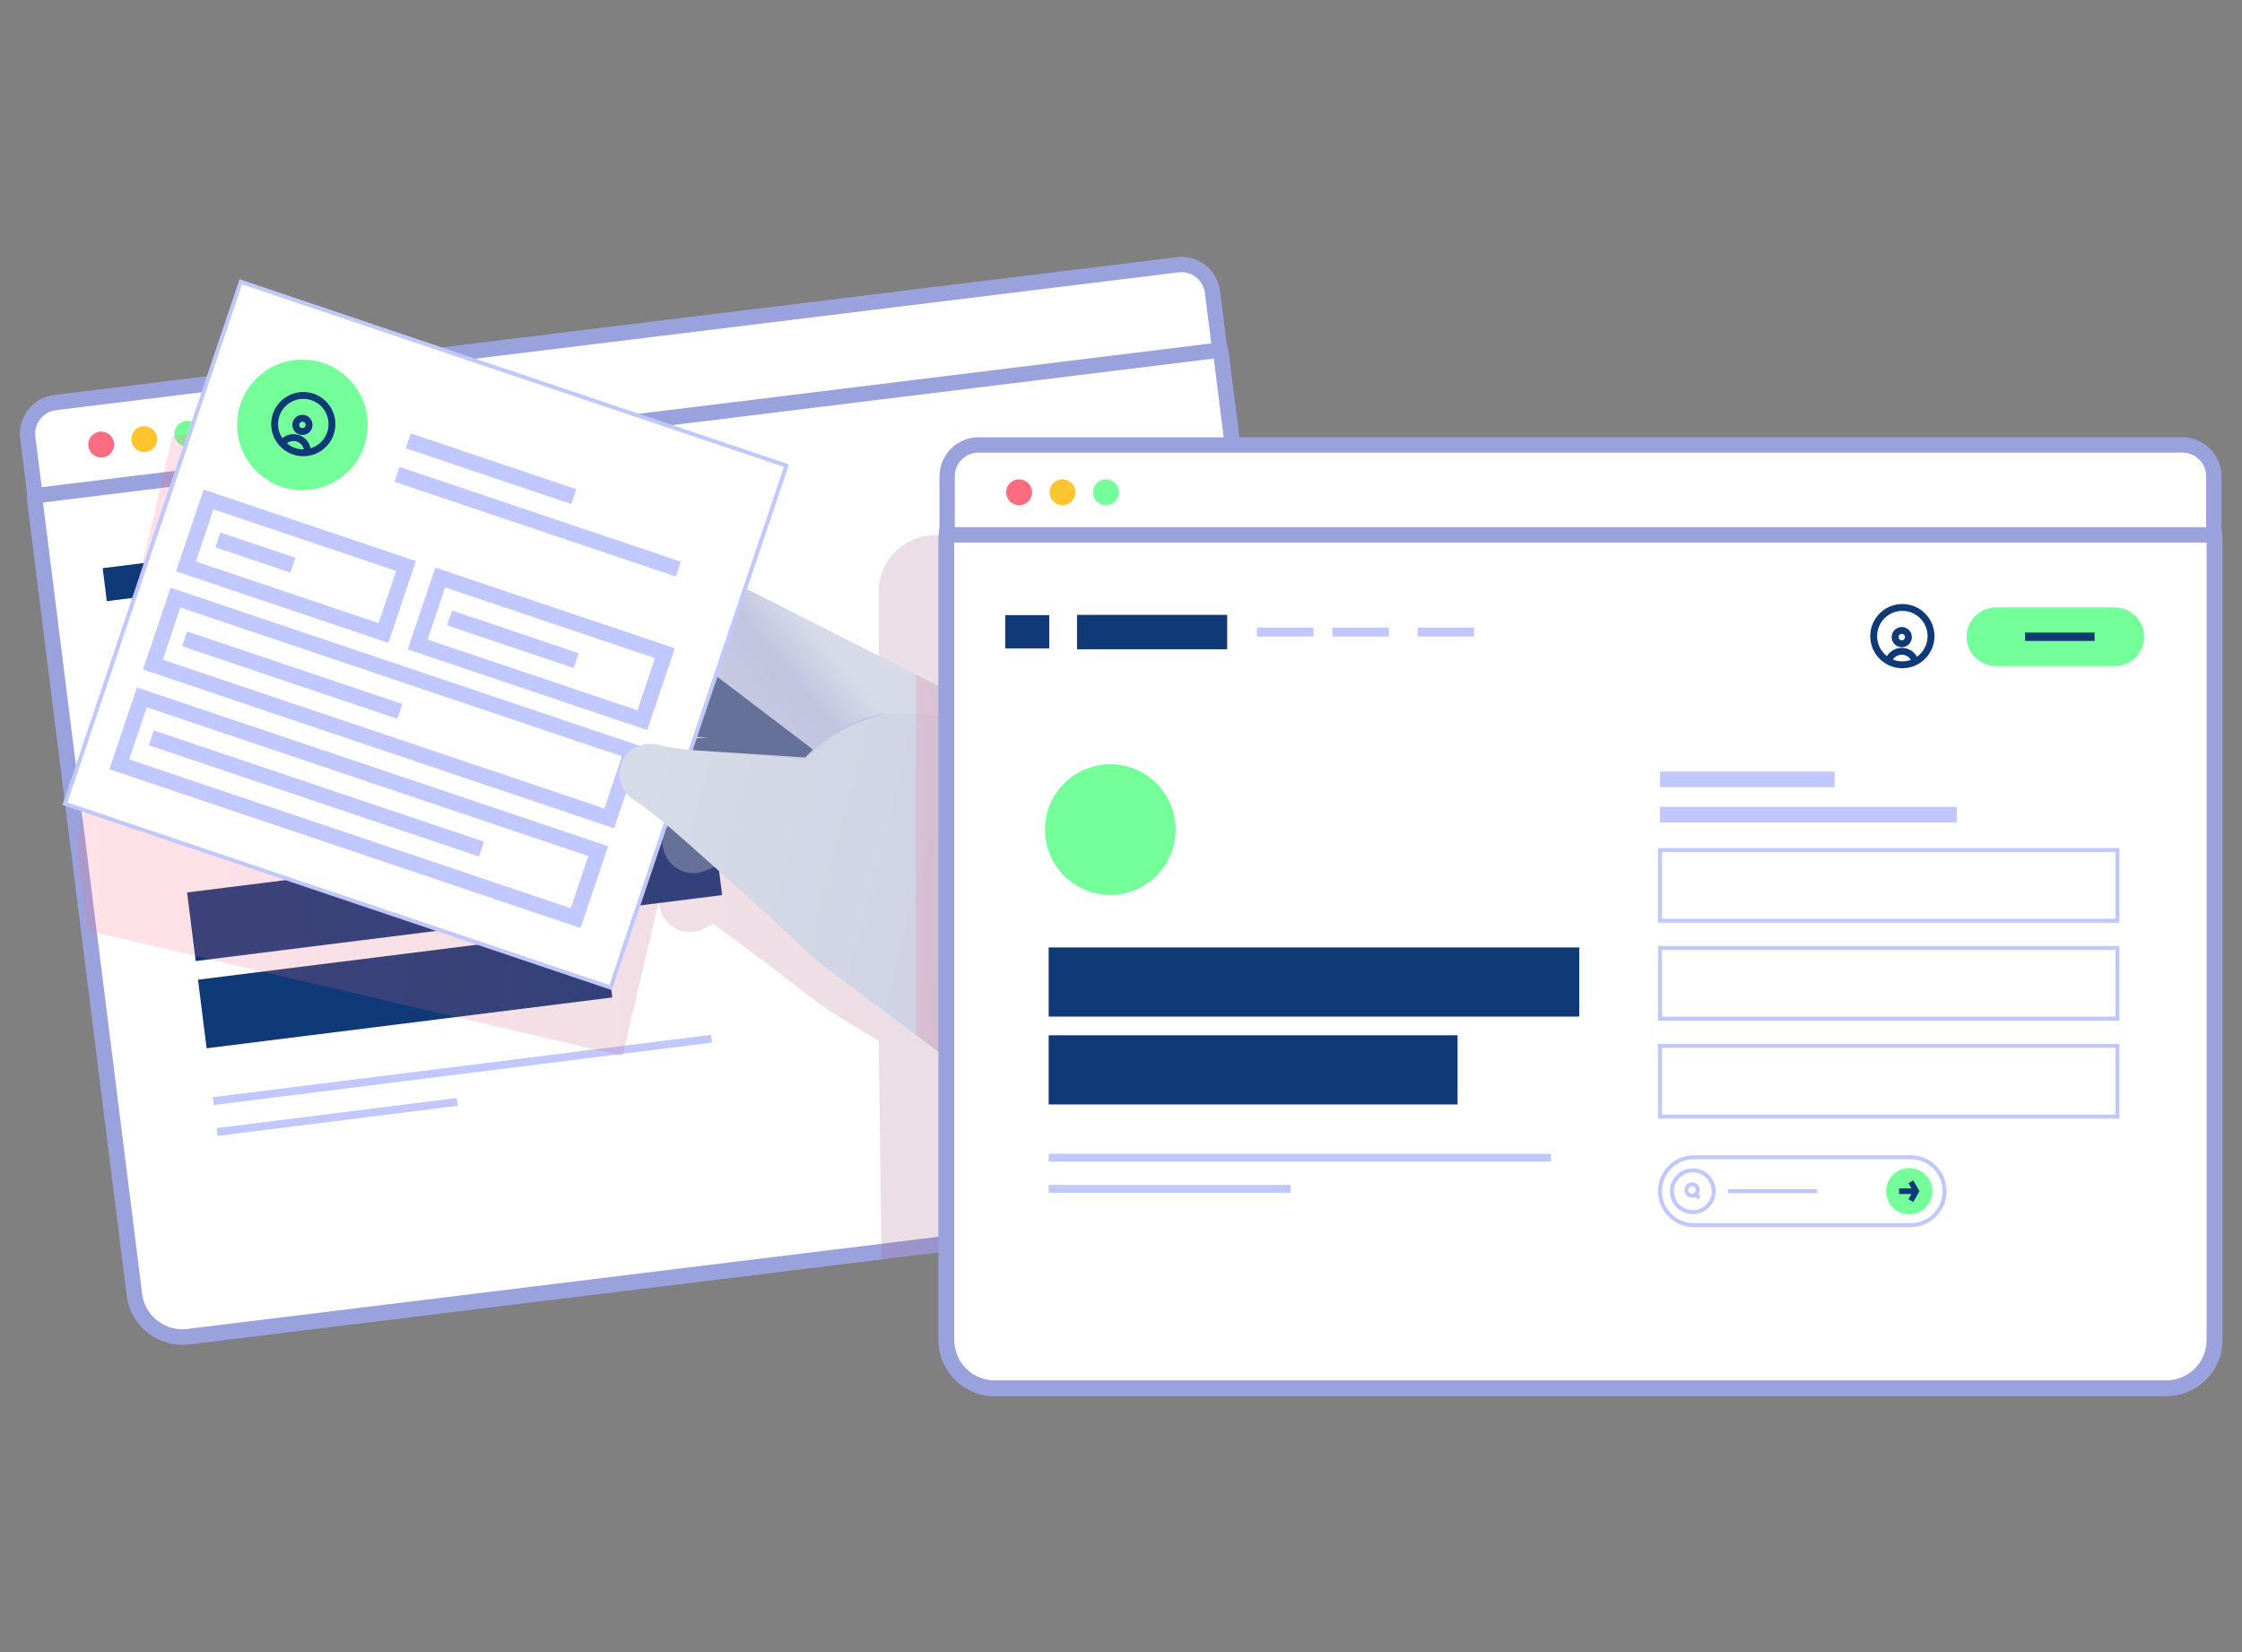 <?xml version="1.0" encoding="UTF-8"?>
<svg xmlns="http://www.w3.org/2000/svg" width="707" height="521" viewBox="0 0 707 521" fill="none">
  <rect x="0" y="0" width="707" height="521" fill="#808080" stroke="none"/>
  <g clip-path="url(#clip0_1843_31566)">
    <path d="M57.491 421.592C49.831 421.592 43.343 415.856 42.393 408.27L11 157.834C10.495 153.825 11.592 149.841 14.096 146.609C16.6 143.39 20.19 141.342 24.199 140.837L368.084 98.651C368.713 98.577 369.354 98.528 369.984 98.528C377.644 98.528 384.132 104.251 385.082 111.85L416.462 362.285C416.967 366.294 415.87 370.291 413.366 373.51C410.862 376.73 407.272 378.777 403.263 379.283L59.39 421.468C58.761 421.542 58.12 421.592 57.491 421.592Z" fill="white"></path>
    <path d="M369.984 100.983C376.411 100.983 381.851 105.794 382.652 112.158L414.032 362.594C414.452 365.962 413.527 369.305 411.43 372.006C409.333 374.707 406.323 376.434 402.968 376.854L59.07 419.051C58.54 419.113 58.01 419.15 57.491 419.15C51.065 419.15 45.625 414.339 44.824 407.975L13.443 157.526C13.024 154.159 13.949 150.828 16.046 148.115C18.143 145.413 21.153 143.699 24.508 143.279L368.393 101.082C368.924 101.02 369.454 100.983 369.984 100.983ZM369.984 96.074C369.257 96.074 368.529 96.123 367.789 96.209L23.903 138.407C14.258 139.616 7.362 148.497 8.571 158.143L39.951 408.579C41.074 417.485 48.734 424.059 57.491 424.059C58.219 424.059 58.947 424.01 59.687 423.924L403.572 381.738C413.218 380.529 420.114 371.648 418.905 362.002L387.525 111.566C386.402 102.661 378.755 96.086 369.984 96.086V96.074Z" fill="#99A2DD"></path>
    <path d="M101.812 170.372L54.825 176.258L56.173 187.017L103.159 181.131L101.812 170.372Z" fill="#103A77"></path>
    <path d="M46.148 177.432L32.379 179.157L33.682 189.56L47.451 187.835L46.148 177.432Z" fill="#103A77"></path>
    <path d="M152.906 168.003L135.232 170.217L135.585 173.032L153.259 170.818L152.906 168.003Z" fill="#C1C8FF"></path>
    <path d="M179.58 164.665L161.906 166.879L162.259 169.694L179.932 167.48L179.58 164.665Z" fill="#C1C8FF"></path>
    <path d="M129.318 170.962L111.645 173.176L111.997 175.991L129.671 173.777L129.318 170.962Z" fill="#C1C8FF"></path>
    <path d="M225.012 260.61L58.998 281.406L61.709 303.045L227.722 282.249L225.012 260.61Z" fill="#103A77"></path>
    <path d="M224.238 326.297L67.086 345.983L67.394 348.443L224.546 328.757L224.238 326.297Z" fill="#C1C8FF"></path>
    <path d="M144.025 346.231L68.301 355.716L68.609 358.176L144.333 348.691L144.025 346.231Z" fill="#C1C8FF"></path>
    <path d="M190.376 292.887L62.438 308.914L65.149 330.553L193.086 314.526L190.376 292.887Z" fill="#103A77"></path>
    <path d="M8.756 137.987C8.423 135.385 9.151 132.794 10.779 130.697C12.407 128.6 14.738 127.28 17.353 126.947L371.304 83.492C371.723 83.442 372.13 83.418 372.537 83.418C377.521 83.418 381.739 87.13 382.356 92.064L384.65 110.394L11.05 156.317L8.756 137.975V137.987Z" fill="white"></path>
    <path d="M372.55 85.823C376.312 85.823 379.507 88.635 379.963 92.361L381.961 108.285L13.147 153.628L11.149 137.679C10.631 133.596 13.554 129.859 17.625 129.341L371.612 85.885C371.921 85.848 372.229 85.823 372.55 85.823ZM372.55 81C372.044 81 371.538 81.037 371.02 81.099L17.045 124.555C10.322 125.393 5.524 131.561 6.363 138.283L8.965 159.018L387.352 112.491L384.749 91.768C383.984 85.564 378.643 81 372.55 81Z" fill="#99A2DD"></path>
    <path d="M31.909 144.254C34.164 144.254 35.992 142.426 35.992 140.171C35.992 137.916 34.164 136.088 31.909 136.088C29.654 136.088 27.826 137.916 27.826 140.171C27.826 142.426 29.654 144.254 31.909 144.254Z" fill="#FF6C80"></path>
    <path d="M45.489 142.551C47.744 142.551 49.572 140.723 49.572 138.468C49.572 136.213 47.744 134.385 45.489 134.385C43.234 134.385 41.406 136.213 41.406 138.468C41.406 140.723 43.234 142.551 45.489 142.551Z" fill="#FFC52F"></path>
    <path d="M59.069 140.849C61.324 140.849 63.152 139.021 63.152 136.766C63.152 134.511 61.324 132.683 59.069 132.683C56.814 132.683 54.986 134.511 54.986 136.766C54.986 139.021 56.814 140.849 59.069 140.849Z" fill="#74FF9B"></path>
    <path d="M73.662 262.718C85.038 262.718 94.261 253.496 94.261 242.119C94.261 230.742 85.038 221.52 73.662 221.52C62.285 221.52 53.062 230.742 53.062 242.119C53.062 253.496 62.285 262.718 73.662 262.718Z" fill="#74FF9B"></path>
    <path opacity="0.2" d="M681.921 186.463C681.921 176.744 673.977 168.788 664.257 168.788H294.777C285.057 168.788 277.101 176.744 277.101 186.463V222.778L230.759 204.608L227.441 203.313L226.725 203.264L236.236 162.657L102.846 131.4L54.357 137.469L24.1 266.616L27.566 293.444L195.715 332.842L196.332 332.99L207.767 284.193C207.841 290.965 215.377 296.812 222.939 292.297C223.58 291.964 224.234 291.631 224.887 291.298C225.788 291.952 226.664 292.593 227.49 293.185C237.444 300.5 247.349 307.925 257.106 315.548C257.97 316.252 258.87 316.881 259.783 317.473C260.696 318.126 261.633 318.793 262.62 319.422L277.101 328.229L278 397.5L392 381L412.267 410.453L418.139 396.823L681.921 360.966V186.463Z" fill="url(#paint0_linear_1843_31566)"></path>
    <path d="M191.781 237.925C222.483 229.525 256.096 229.044 284.935 245.449C293.433 250.248 301.34 257.032 307.841 264.445C308.914 265.679 311.159 268.639 312.195 269.91C321.668 280.678 320.323 297.342 309.012 306.248C298.158 314.858 282.394 313.032 273.784 302.178C272.069 300.019 270.737 297.564 269.849 295.11C267.789 289.411 264.816 284.033 260.314 279.272C255.886 274.461 249.977 270.304 243.119 266.961C228.872 260.103 211.443 257.081 195.346 257.057C183.455 257.698 180.458 241.441 191.757 237.913L191.781 237.925Z" fill="#657199"></path>
    <path d="M212.652 257.919C237.815 238.43 268.689 225.133 301.623 229.278C311.319 230.462 321.211 233.718 330.055 238.073C331.511 238.8 334.73 240.675 336.173 241.452C349.039 247.792 354.17 263.692 347.115 276.249C339.183 291.113 317.757 293.493 306.668 280.924C297.775 270.834 285.28 265.912 271.218 265.123C255.429 264.235 238.16 268.096 223.284 274.226C212.504 279.345 203.573 265.518 212.664 257.907L212.652 257.919Z" fill="#657199"></path>
    <path d="M305.707 292.89C292.953 282.985 275.301 269.244 262.72 259.598C250.804 250.593 238.839 241.268 226.319 233.707C225.505 233.152 224.42 232.757 225.888 232.831C227.701 232.819 228.379 232.868 230.834 232.276L229.354 232.572C211.493 232.3 192.756 231.906 174.92 231.116C165.36 230.561 163.35 217.437 172.194 213.995C184.442 209.333 198.22 204.535 210.642 200.156C214.922 198.626 219.202 197.208 223.482 195.727L222.002 196.023C226.64 194.864 230.427 195.259 234.497 195.986C244.452 198.071 253.296 201.932 262.239 205.632C284.294 215.143 305.214 225.788 326.109 237.308C330.303 239.64 334.41 241.909 338.654 244.426C352.617 252.69 357.23 270.699 348.978 284.662C340.158 299.822 319.46 303.732 305.695 292.914L305.707 292.89Z" fill="#657199"></path>
    <path d="M353.097 270.181H353.085C353.011 270.391 352.924 270.576 352.838 270.773C350.519 276.299 346.313 281.036 340.849 283.712C334.792 286.71 327.206 287.178 318.942 283.404C318.707 283.293 318.485 283.17 318.251 283.034C317.165 282.442 316.092 281.726 315.143 281.023L288.795 260.991L256.885 236.741L256.848 236.704L254.245 234.73L253.369 234.064L225.702 213.033L225.159 212.626L209.149 207.52L198.948 204.275L169.479 194.889C167.123 194.136 165.249 192.582 164.064 190.608C162.671 188.289 162.251 185.403 163.139 182.628C164.632 177.953 169.307 175.177 174.006 175.954L234.855 185.859L235.114 185.896L236.187 186.069L239.369 187.673L288.795 212.688L341.293 239.245C343.069 240.232 344.648 241.317 346.054 242.489C349.175 245.079 351.407 248.077 352.838 251.259C355.613 257.402 355.441 264.211 353.097 270.181Z" fill="url(#paint1_linear_1843_31566)"></path>
    <path d="M281.345 225.245C281.345 225.245 267.086 225.541 254.159 239.467L217.61 237.135" stroke="url(#paint2_linear_1843_31566)" stroke-width="1.233"></path>
    <path d="M248.001 146.826L75.935 88.853L20.482 253.438L192.548 311.411L248.001 146.826Z" fill="white" stroke="#C1C8FF" stroke-width="1.258" stroke-miterlimit="10"></path>
    <path d="M95.371 154.578C106.747 154.578 115.97 145.355 115.97 133.979C115.97 122.602 106.747 113.379 95.371 113.379C83.994 113.379 74.772 122.602 74.772 133.979C74.772 145.355 83.994 154.578 95.371 154.578Z" fill="#74FF9B"></path>
    <path d="M95.371 136.075C96.529 136.075 97.468 135.136 97.468 133.978C97.468 132.82 96.529 131.881 95.371 131.881C94.213 131.881 93.274 132.82 93.274 133.978C93.274 135.136 94.213 136.075 95.371 136.075Z" stroke="#103A77" stroke-width="2.171" stroke-miterlimit="10" stroke-linecap="round"></path>
    <path d="M89.129 139.591C90.264 138.21 92.163 137.617 93.952 138.21C95.74 138.802 96.888 140.442 96.949 142.218" stroke="#103A77" stroke-width="2.171" stroke-miterlimit="10" stroke-linecap="round"></path>
    <path d="M95.642 142.773C100.636 142.773 104.684 138.725 104.684 133.732C104.684 128.738 100.636 124.69 95.642 124.69C90.649 124.69 86.601 128.738 86.601 133.732C86.601 138.725 90.649 142.773 95.642 142.773Z" stroke="#103A77" stroke-width="2.171" stroke-miterlimit="10" stroke-linecap="round"></path>
    <path d="M199.239 236.932L55.332 188.446L48.215 209.568L192.122 258.054L199.239 236.932Z" stroke="#C1C8FF" stroke-width="4.934" stroke-miterlimit="10"></path>
    <path d="M188.645 268.377L44.738 219.892L37.622 241.014L181.528 289.5L188.645 268.377Z" stroke="#C1C8FF" stroke-width="4.934" stroke-miterlimit="10"></path>
    <path d="M131.702 203.222L202.551 227.093L209.668 205.97L138.819 182.099L131.702 203.222Z" stroke="#C1C8FF" stroke-width="4.934" stroke-miterlimit="10"></path>
    <path d="M58.64 178.608L120.921 199.592L128.038 178.469L65.757 157.485L58.64 178.608Z" stroke="#C1C8FF" stroke-width="4.934" stroke-miterlimit="10"></path>
    <path d="M128.749 139.011L180.95 156.6" stroke="#C1C8FF" stroke-width="4.934" stroke-miterlimit="10"></path>
    <path d="M68.728 170.243L92.349 178.212" stroke="#C1C8FF" stroke-width="4.934" stroke-miterlimit="10"></path>
    <path d="M58.219 201.45L126.086 224.319" stroke="#C1C8FF" stroke-width="4.934" stroke-miterlimit="10"></path>
    <path d="M47.709 232.658L151.853 267.751" stroke="#C1C8FF" stroke-width="4.934" stroke-miterlimit="10"></path>
    <path d="M141.763 194.851L181.679 208.308" stroke="#C1C8FF" stroke-width="4.934" stroke-miterlimit="10"></path>
    <path d="M125.197 149.57L213.91 179.457" stroke="#C1C8FF" stroke-width="4.934" stroke-miterlimit="10"></path>
    <path d="M469.478 284.082L400.587 409.775L320.176 349.754L288.796 326.33L260.216 304.99C259.291 304.262 258.415 303.522 257.576 302.782C256.725 302.104 255.886 301.388 255.097 300.611C246.117 292.1 236.952 283.762 227.725 275.547C226.961 274.868 226.159 274.165 225.32 273.413C220.855 269.441 215.613 264.655 210.481 260.325C210.296 260.177 210.111 260.017 209.914 259.857C209.001 259.092 208.088 258.339 207.175 257.612C204.56 255.502 202.032 253.603 199.688 252.073C197.801 250.827 196.493 249.014 195.84 247.004C194.989 244.352 195.297 241.342 196.95 238.838C197.468 238.048 198.085 237.358 198.775 236.79C199.17 236.445 199.589 236.149 200.034 235.89C200.034 235.878 200.046 235.878 200.046 235.878C201.908 234.767 204.116 234.323 206.263 234.619C206.534 234.656 206.793 234.693 207.064 234.755C210.543 235.544 214.132 236.1 217.784 236.519C220.176 236.803 222.594 237.037 225.024 237.234C227.614 237.444 230.242 237.654 232.894 237.876H232.906C236.631 238.159 240.381 238.456 244.18 238.739C247.498 238.986 250.829 239.233 254.159 239.467C255.01 238.505 255.911 237.58 256.848 236.704C257.416 236.174 257.983 235.656 258.575 235.162C259.833 234.089 261.141 233.09 262.51 232.165H262.522C263.694 231.388 264.928 230.672 266.173 230.006C266.247 229.969 266.309 229.932 266.383 229.895C267.012 229.55 267.641 229.229 268.246 228.933C268.591 228.773 268.924 228.612 269.269 228.464C272.97 226.861 276.942 225.751 281.16 225.245H281.185C281.185 225.245 281.296 225.245 281.345 225.245C283.751 224.973 286.242 224.887 288.796 225.035C292.706 225.245 296.789 225.985 300.97 227.305L318.831 233.324L346.054 242.501L352.839 244.783L469.478 284.095V284.082Z" fill="url(#paint3_linear_1843_31566)"></path>
    <path opacity="0.2" d="M352.838 244.771V349.753H320.175L288.795 326.329V212.688L341.292 239.245C343.069 240.231 344.647 241.317 346.054 242.489L352.838 244.771Z" fill="url(#paint4_linear_1843_31566)"></path>
    <path d="M313.65 154.936H683.13C691.53 154.936 698.352 161.757 698.352 170.157V422.554C698.352 430.954 691.53 437.775 683.13 437.775H313.65C305.25 437.775 298.429 430.954 298.429 422.554V170.157C298.429 161.757 305.25 154.936 313.65 154.936Z" fill="white"></path>
    <path d="M683.131 157.39C690.162 157.39 695.898 163.114 695.898 170.157V422.554C695.898 429.597 690.174 435.321 683.131 435.321H313.651C306.62 435.321 300.884 429.597 300.884 422.554V170.157C300.884 163.126 306.607 157.39 313.651 157.39H683.131ZM683.131 152.481H313.651C303.931 152.481 295.975 160.437 295.975 170.157V422.554C295.975 432.274 303.931 440.23 313.651 440.23H683.131C692.851 440.23 700.807 432.274 700.807 422.554V170.157C700.807 160.437 692.851 152.481 683.131 152.481Z" fill="#99A2DD"></path>
    <path d="M386.981 193.889H339.627V204.732H386.981V193.889Z" fill="#103A77"></path>
    <path d="M330.87 193.963H316.993V204.448H330.87V193.963Z" fill="#103A77"></path>
    <path d="M437.974 197.885H420.162V200.722H437.974V197.885Z" fill="#C1C8FF"></path>
    <path d="M464.852 197.885H447.04V200.722H464.852V197.885Z" fill="#C1C8FF"></path>
    <path d="M414.204 197.885H396.393V200.722H414.204V197.885Z" fill="#C1C8FF"></path>
    <path d="M666.885 191.533H629.424C624.315 191.533 620.173 195.675 620.173 200.784C620.173 205.894 624.315 210.036 629.424 210.036H666.885C671.994 210.036 676.136 205.894 676.136 200.784C676.136 195.675 671.994 191.533 666.885 191.533Z" fill="#74FF9B"></path>
    <path d="M638.601 200.784H660.52" stroke="#103A77" stroke-width="2.64" stroke-miterlimit="10"></path>
    <path d="M498.007 298.748H330.696V320.556H498.007V298.748Z" fill="#103A77"></path>
    <path d="M489.077 363.815H330.696V366.294H489.077V363.815Z" fill="#C1C8FF"></path>
    <path d="M407.012 373.634H330.696V376.113H407.012V373.634Z" fill="#C1C8FF"></path>
    <path d="M459.633 326.453H330.696V348.261H459.633V326.453Z" fill="#103A77"></path>
    <path d="M683.131 157.39C690.162 157.39 695.898 163.114 695.898 170.157V422.554C695.898 429.597 690.174 435.321 683.131 435.321H313.651C306.62 435.321 300.884 429.597 300.884 422.554V170.157C300.884 163.126 306.607 157.39 313.651 157.39H683.131ZM683.131 152.481H313.651C303.931 152.481 295.975 160.437 295.975 170.157V422.554C295.975 432.274 303.931 440.23 313.651 440.23H683.131C692.851 440.23 700.807 432.274 700.807 422.554V170.157C700.807 160.437 692.851 152.481 683.131 152.481Z" fill="#99A2DD"></path>
    <path d="M599.709 202.992C600.867 202.992 601.806 202.053 601.806 200.895C601.806 199.737 600.867 198.798 599.709 198.798C598.551 198.798 597.612 199.737 597.612 200.895C597.612 202.053 598.551 202.992 599.709 202.992Z" stroke="#103A77" stroke-width="2.171" stroke-miterlimit="10" stroke-linecap="round"></path>
    <path d="M595.589 208.21C596.218 206.545 597.834 205.36 599.721 205.36C601.608 205.36 603.212 206.545 603.853 208.21" stroke="#103A77" stroke-width="2.171" stroke-miterlimit="10" stroke-linecap="round"></path>
    <path d="M599.894 209.629C604.888 209.629 608.936 205.581 608.936 200.587C608.936 195.594 604.888 191.546 599.894 191.546C594.901 191.546 590.853 195.594 590.853 200.587C590.853 205.581 594.901 209.629 599.894 209.629Z" stroke="#103A77" stroke-width="2.171" stroke-miterlimit="10" stroke-linecap="round"></path>
    <path d="M298.663 168.652V150.174C298.663 144.722 303.104 140.294 308.556 140.294H688.2C693.652 140.294 698.093 144.722 698.093 150.174V168.652H298.663Z" fill="white"></path>
    <path d="M688.211 142.712C692.331 142.712 695.686 146.067 695.686 150.174V166.234H301.08V150.174C301.08 146.054 304.435 142.712 308.555 142.712H688.199M688.211 137.889H308.567C301.795 137.889 296.257 143.415 296.257 150.187V171.082H700.522V150.187C700.522 143.415 694.983 137.889 688.211 137.889Z" fill="#99A2DD"></path>
    <path d="M321.372 159.315C323.627 159.315 325.455 157.487 325.455 155.232C325.455 152.977 323.627 151.149 321.372 151.149C319.117 151.149 317.289 152.977 317.289 155.232C317.289 157.487 319.117 159.315 321.372 159.315Z" fill="#FF6C80"></path>
    <path d="M335.052 159.315C337.307 159.315 339.134 157.487 339.134 155.232C339.134 152.977 337.307 151.149 335.052 151.149C332.797 151.149 330.969 152.977 330.969 155.232C330.969 157.487 332.797 159.315 335.052 159.315Z" fill="#FFC52F"></path>
    <path d="M348.743 159.315C350.998 159.315 352.826 157.487 352.826 155.232C352.826 152.977 350.998 151.149 348.743 151.149C346.488 151.149 344.66 152.977 344.66 155.232C344.66 157.487 346.488 159.315 348.743 159.315Z" fill="#74FF9B"></path>
    <path d="M350.125 282.183C361.501 282.183 370.724 272.96 370.724 261.584C370.724 250.207 361.501 240.984 350.125 240.984C338.748 240.984 329.525 250.207 329.525 261.584C329.525 272.96 338.748 282.183 350.125 282.183Z" fill="#74FF9B"></path>
    <path d="M602.522 364.913H534.149C528.243 364.913 523.455 369.701 523.455 375.607V375.62C523.455 381.526 528.243 386.314 534.149 386.314H602.522C608.428 386.314 613.216 381.526 613.216 375.62V375.607C613.216 369.701 608.428 364.913 602.522 364.913Z" fill="white" stroke="#C1C8FF" stroke-width="1.258" stroke-miterlimit="10"></path>
    <path d="M602.078 382.922C598.044 382.922 594.775 379.641 594.775 375.62C594.775 371.598 598.056 368.317 602.078 368.317C606.099 368.317 609.38 371.598 609.38 375.62C609.38 379.641 606.099 382.922 602.078 382.922Z" fill="#74FF9B"></path>
    <path d="M603.336 372.203L601.806 373.091L602.756 374.732H598.858V376.496H602.756L601.806 378.136L603.336 379.024L605.31 375.62L603.336 372.203Z" fill="#103A77"></path>
    <path d="M544.968 375.62H573.091" stroke="#C1C8FF" stroke-width="1.258" stroke-miterlimit="10"></path>
    <path d="M533.815 382.206C537.453 382.206 540.402 379.257 540.402 375.62C540.402 371.982 537.453 369.033 533.815 369.033C530.178 369.033 527.229 371.982 527.229 375.62C527.229 379.257 530.178 382.206 533.815 382.206Z" fill="white" stroke="#C1C8FF" stroke-width="1.258" stroke-miterlimit="10"></path>
    <path d="M533.569 377.038C534.564 377.038 535.37 376.232 535.37 375.237C535.37 374.243 534.564 373.437 533.569 373.437C532.575 373.437 531.769 374.243 531.769 375.237C531.769 376.232 532.575 377.038 533.569 377.038Z" fill="white" stroke="#C1C8FF" stroke-width="1.258" stroke-miterlimit="10"></path>
    <path d="M535.876 377.791L534.704 376.619" stroke="#C1C8FF" stroke-width="1.258" stroke-miterlimit="10"></path>
    <path d="M667.712 329.796H523.455V352.085H667.712V329.796Z" fill="white" stroke="#C1C8FF" stroke-width="1.258" stroke-miterlimit="10"></path>
    <path d="M667.712 298.909H523.455V321.198H667.712V298.909Z" fill="white" stroke="#C1C8FF" stroke-width="1.258" stroke-miterlimit="10"></path>
    <path d="M667.712 268.034H523.455V290.323H667.712V268.034Z" fill="white" stroke="#C1C8FF" stroke-width="1.258" stroke-miterlimit="10"></path>
    <path d="M523.455 245.757H578.543" stroke="#C1C8FF" stroke-width="4.934" stroke-miterlimit="10"></path>
    <path d="M523.455 256.896H617.065" stroke="#C1C8FF" stroke-width="4.934" stroke-miterlimit="10"></path>
  </g>
  <defs>
    <linearGradient id="paint0_linear_1843_31566" x1="24.1" y1="272.882" x2="681.921" y2="272.882" gradientUnits="userSpaceOnUse">
      <stop stop-color="#FF6C87"></stop>
      <stop offset="1" stop-color="#103A77"></stop>
    </linearGradient>
    <linearGradient id="paint1_linear_1843_31566" x1="189.536" y1="285.205" x2="271.391" y2="216.327" gradientUnits="userSpaceOnUse">
      <stop offset="0.09" stop-color="#D6DBE7"></stop>
      <stop offset="0.86" stop-color="#C2C4E0"></stop>
      <stop offset="1" stop-color="#D6DBE7"></stop>
    </linearGradient>
    <linearGradient id="paint2_linear_1843_31566" x1="227.236" y1="219.019" x2="271.724" y2="243.406" gradientUnits="userSpaceOnUse">
      <stop offset="0.09" stop-color="#D6DBE7"></stop>
      <stop offset="0.86" stop-color="#C2C4E0"></stop>
      <stop offset="1" stop-color="#D6DBE7"></stop>
    </linearGradient>
    <linearGradient id="paint3_linear_1843_31566" x1="163.127" y1="269.355" x2="517.164" y2="362.076" gradientUnits="userSpaceOnUse">
      <stop offset="0.09" stop-color="#D6DBE7"></stop>
      <stop offset="0.86" stop-color="#C2C4E0"></stop>
      <stop offset="1" stop-color="#D6DBE7"></stop>
    </linearGradient>
    <linearGradient id="paint4_linear_1843_31566" x1="288.795" y1="281.22" x2="352.838" y2="281.22" gradientUnits="userSpaceOnUse">
      <stop stop-color="#FF6C87"></stop>
      <stop offset="1" stop-color="#103A77"></stop>
    </linearGradient>
    <clipPath id="clip0_1843_31566">
      <rect width="694.543" height="359.23" fill="white" transform="translate(6.264 81)"></rect>
    </clipPath>
  </defs>
</svg>
